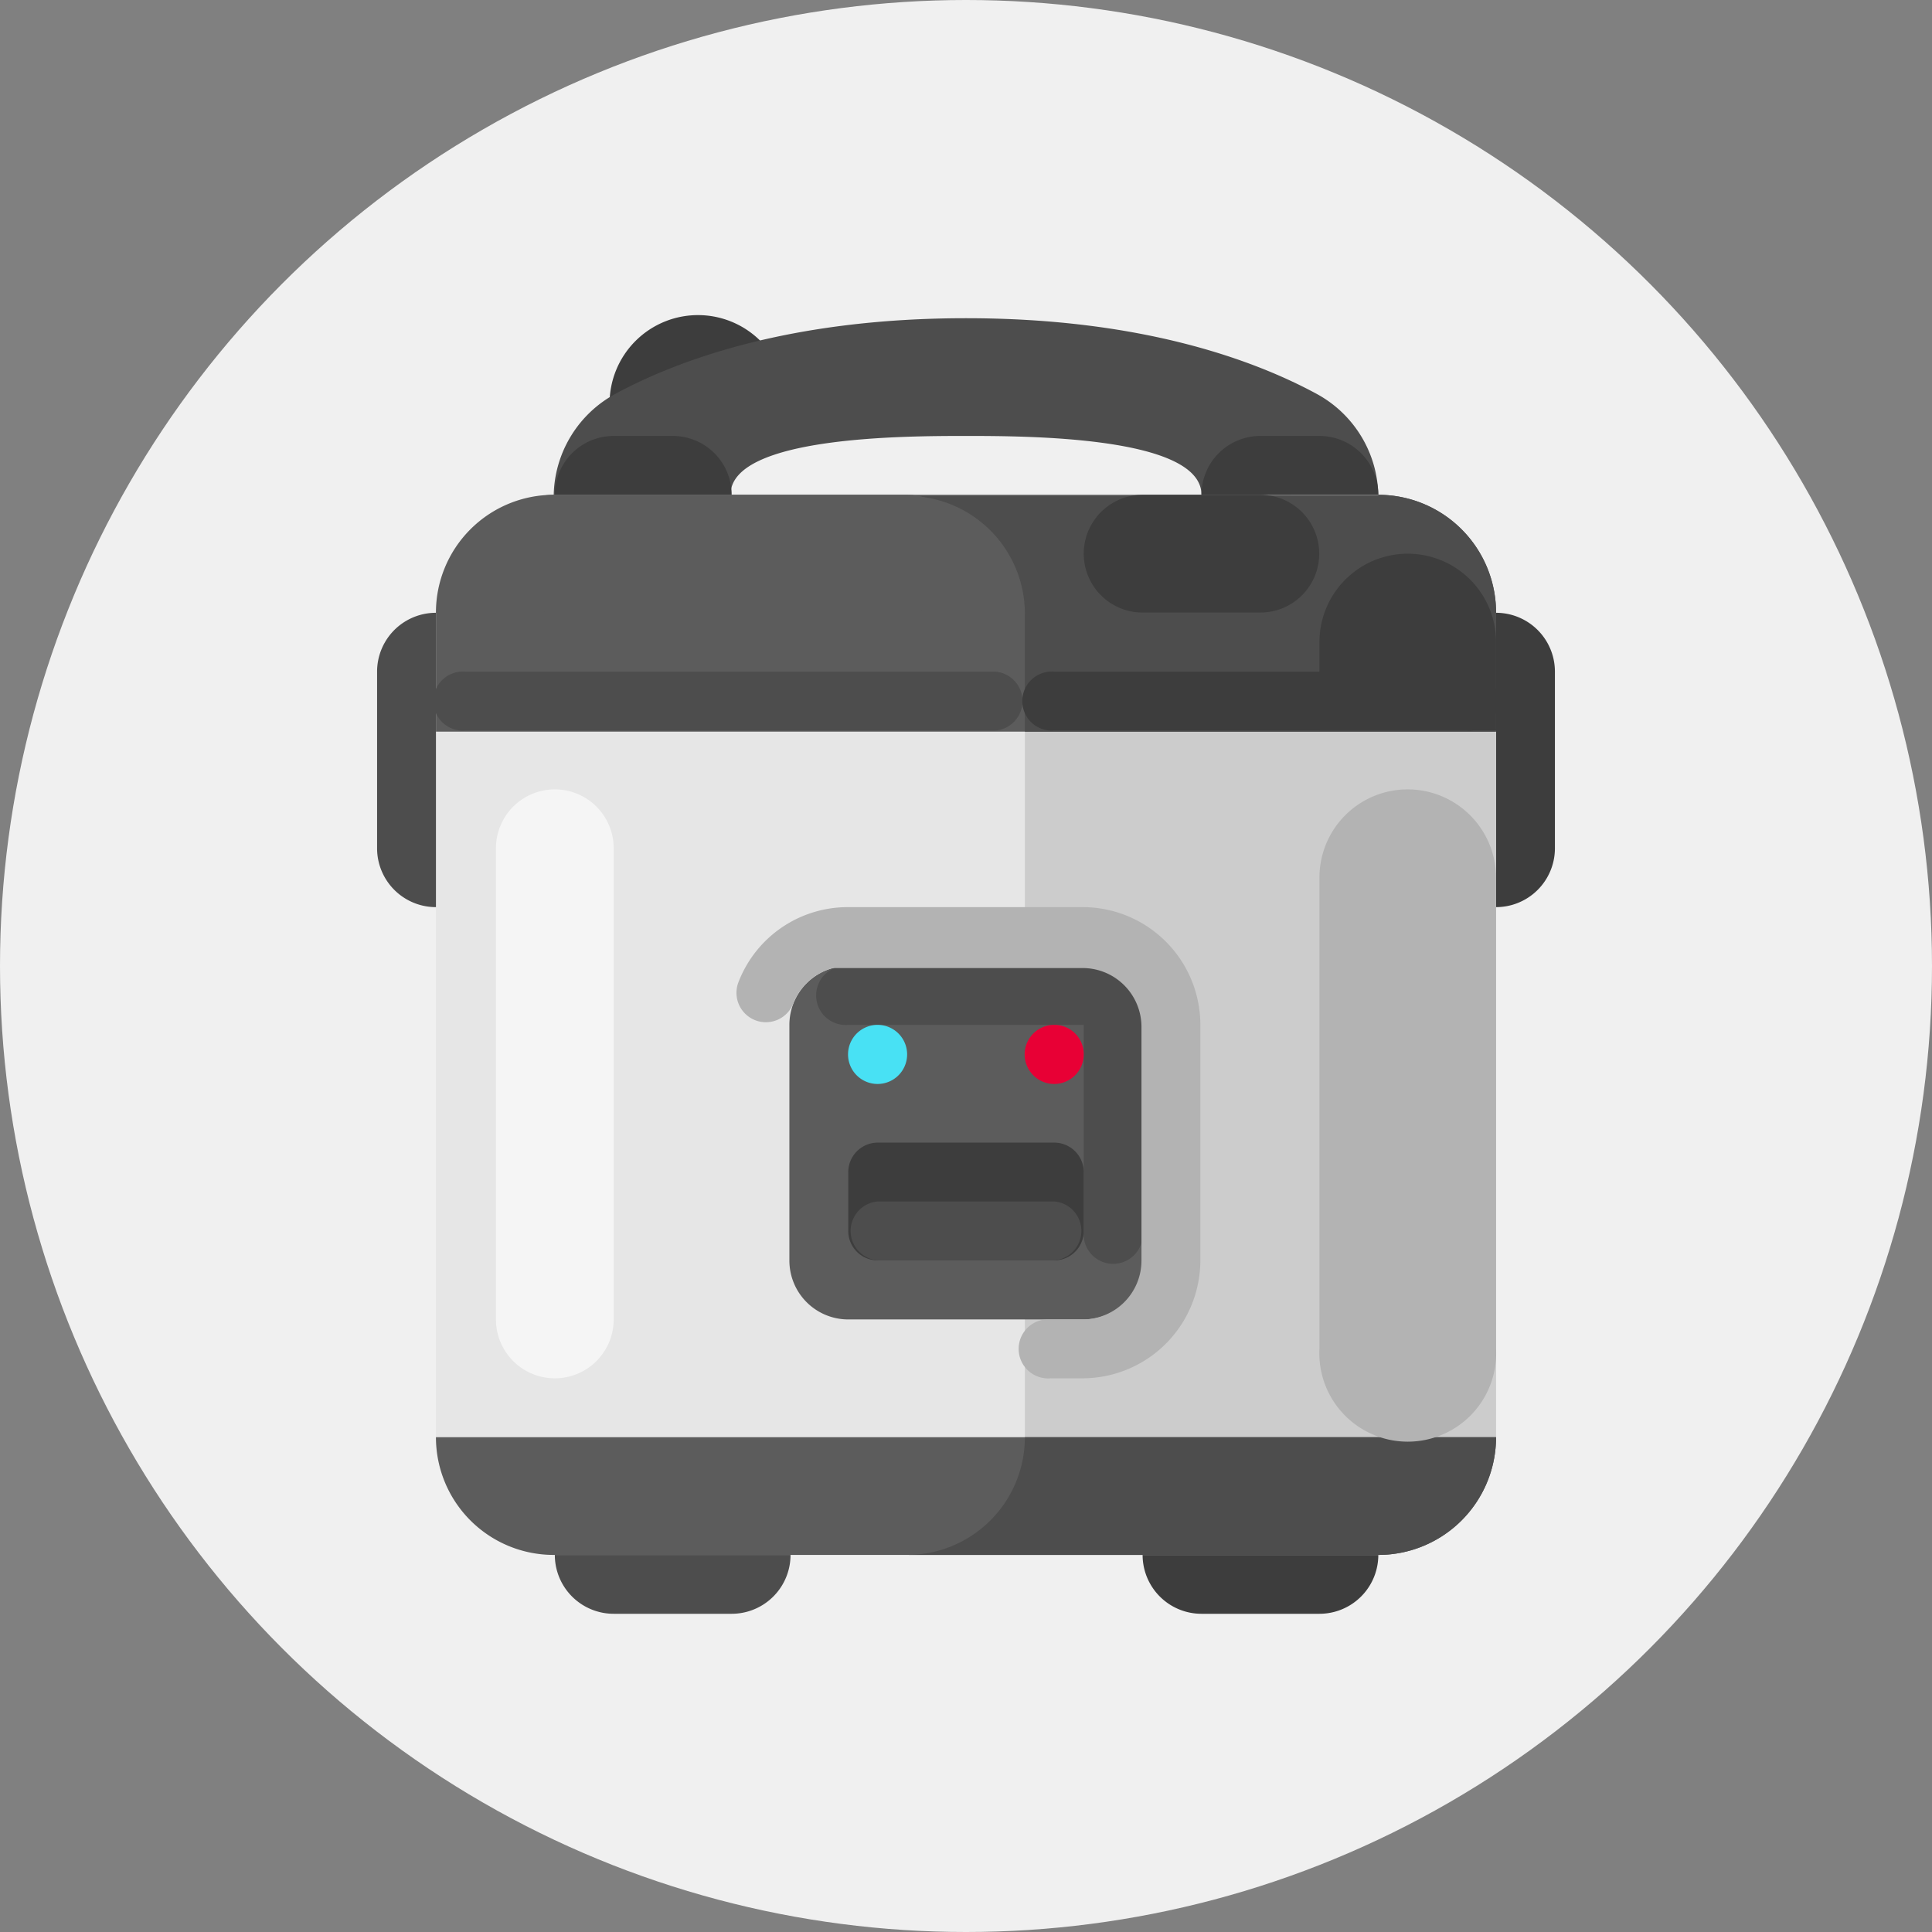 <svg xmlns="http://www.w3.org/2000/svg" viewBox="0 0 85 85"><rect x="0" y="0" width="85" height="85" fill="#808080" stroke="none"/><defs><style>.cls-1{fill:#f0f0f0;}.cls-2{fill:#3d3d3d;}.cls-3{fill:#4d4d4d;}.cls-4{fill:#e6e6e6;}.cls-5{fill:#ccc;}.cls-6{fill:#5c5c5c;}.cls-7{fill:#b3b3b3;}.cls-8{fill:#48e1f4;}.cls-9{fill:#e80035;}.cls-10{fill:#f5f5f5;}</style></defs><g id="レイヤー_2" data-name="レイヤー 2"><g id="描画レイヤー"><circle class="cls-1" cx="42.5" cy="42.5" r="42.5"/><path class="cls-2" d="M28.09,20.63a3.89,3.89,0,1,1,5.5-5.49Z"/><path class="cls-3" d="M24.36,27V21.89a5.18,5.18,0,0,1,2.71-4.56C29.82,15.84,34.78,14,42.5,14s12.68,1.84,15.43,3.33a5.18,5.18,0,0,1,2.71,4.56V27H52.86V21.77c0-2.59-7.77-2.59-10.36-2.59s-10.36,0-10.36,2.59V27Z"/><path class="cls-2" d="M55.45,19.18h2.6a2.59,2.59,0,1,1,0,5.18h-2.6a2.59,2.59,0,0,1,0-5.18Z"/><path class="cls-2" d="M27,19.18h2.6a2.59,2.59,0,0,1,0,5.18H27a2.59,2.59,0,0,1,0-5.18Z"/><path class="cls-3" d="M27,65.82h5.19a2.59,2.59,0,0,1,0,5.18H27a2.59,2.59,0,1,1,0-5.18Z"/><path class="cls-2" d="M52.86,65.82h5.19a2.59,2.59,0,0,1,0,5.18H52.86a2.59,2.59,0,1,1,0-5.18Z"/><path class="cls-2" d="M68.41,32.14V29.55a2.59,2.59,0,1,0-5.18,0v7.77a2.59,2.59,0,1,0,5.18,0Z"/><path class="cls-3" d="M21.77,32.14V29.55a2.59,2.59,0,1,0-5.18,0v7.77a2.59,2.59,0,0,0,5.18,0Z"/><path class="cls-4" d="M24.36,21.77H60.64A5.18,5.18,0,0,1,65.82,27V63.23a5.18,5.18,0,0,1-5.18,5.18H24.36a5.18,5.18,0,0,1-5.18-5.18V27A5.18,5.18,0,0,1,24.36,21.77Z"/><path class="cls-5" d="M60.64,21.77A5.18,5.18,0,0,1,65.82,27V63.23a5.18,5.18,0,0,1-5.18,5.18H39.91a5.18,5.18,0,0,0,5.18-5.18V27a5.18,5.18,0,0,0-5.18-5.18Z"/><path class="cls-6" d="M37.32,42.5H47.68a2.59,2.59,0,0,1,2.59,2.59V55.45a2.59,2.59,0,0,1-2.59,2.6H37.32a2.59,2.59,0,0,1-2.59-2.6V45.09A2.59,2.59,0,0,1,37.32,42.5Z"/><path class="cls-3" d="M37.32,42.5a1.3,1.3,0,1,0,0,2.59H47.68v9.1a1.3,1.3,0,1,0,2.59,0v-9.1a2.59,2.59,0,0,0-2.59-2.59Z"/><path class="cls-7" d="M47.68,39.91H37.32a5.15,5.15,0,0,0-4.83,3.3,1.29,1.29,0,1,0,2.41.94,2.62,2.62,0,0,1,1.73-1.56h11a2.59,2.59,0,0,1,2.59,2.59V55.45a2.59,2.59,0,0,1-2.59,2.6h-1.4a1.3,1.3,0,1,0,0,2.59h1.4a5.19,5.19,0,0,0,5.18-5.19V45.09A5.18,5.18,0,0,0,47.68,39.91Z"/><path class="cls-2" d="M38.61,50.27h7.78a1.3,1.3,0,0,1,1.29,1.3v2.59a1.29,1.29,0,0,1-1.29,1.29H38.61a1.29,1.29,0,0,1-1.29-1.29V51.57A1.3,1.3,0,0,1,38.61,50.27Z"/><path class="cls-3" d="M38.61,52.86h7.78a1.3,1.3,0,0,1,0,2.59H38.61a1.3,1.3,0,0,1,0-2.59Z"/><path class="cls-8" d="M39.91,46.39a1.3,1.3,0,1,1-1.3-1.3A1.3,1.3,0,0,1,39.91,46.39Z"/><path class="cls-9" d="M47.68,46.39a1.3,1.3,0,1,1-1.29-1.3A1.29,1.29,0,0,1,47.68,46.39Z"/><path class="cls-6" d="M24.36,68.41H60.64a5.18,5.18,0,0,0,5.18-5.18H19.18A5.18,5.18,0,0,0,24.36,68.41Z"/><path class="cls-3" d="M60.64,68.41a5.18,5.18,0,0,0,5.18-5.18H45.09a5.18,5.18,0,0,1-5.18,5.18Z"/><path class="cls-6" d="M60.64,21.77H24.36A5.18,5.18,0,0,0,19.18,27v5.19H65.82V27A5.18,5.18,0,0,0,60.64,21.77Z"/><path class="cls-3" d="M60.64,21.77A5.18,5.18,0,0,1,65.82,27v5.19H45.09V27a5.18,5.18,0,0,0-5.18-5.18H60.64Z"/><path class="cls-2" d="M50.27,21.77h5.18a2.59,2.59,0,1,1,0,5.18H50.27a2.59,2.59,0,0,1,0-5.18Z"/><path class="cls-2" d="M61.93,24.36a3.89,3.89,0,0,1,3.89,3.89v3.89H58.05V28.25A3.89,3.89,0,0,1,61.93,24.36Z"/><path class="cls-6" d="M24.36,21.77H39.91a2.59,2.59,0,1,1,0,5.18H24.36a2.59,2.59,0,0,1,0-5.18Z"/><path class="cls-3" d="M20.48,29.55H43.8a1.3,1.3,0,0,1,0,2.59H20.48a1.3,1.3,0,1,1,0-2.59Z"/><path class="cls-2" d="M46.39,29.55H64.52a1.3,1.3,0,1,1,0,2.59H46.39a1.3,1.3,0,1,1,0-2.59Z"/><path class="cls-7" d="M61.93,34.73a3.89,3.89,0,0,1,3.89,3.88V59.34a3.89,3.89,0,1,1-7.77,0V38.61A3.88,3.88,0,0,1,61.93,34.73Z"/><path class="cls-10" d="M24.36,34.73A2.59,2.59,0,0,1,27,37.32V58.05a2.59,2.59,0,0,1-5.18,0V37.32A2.59,2.59,0,0,1,24.36,34.73Z"/></g></g></svg>